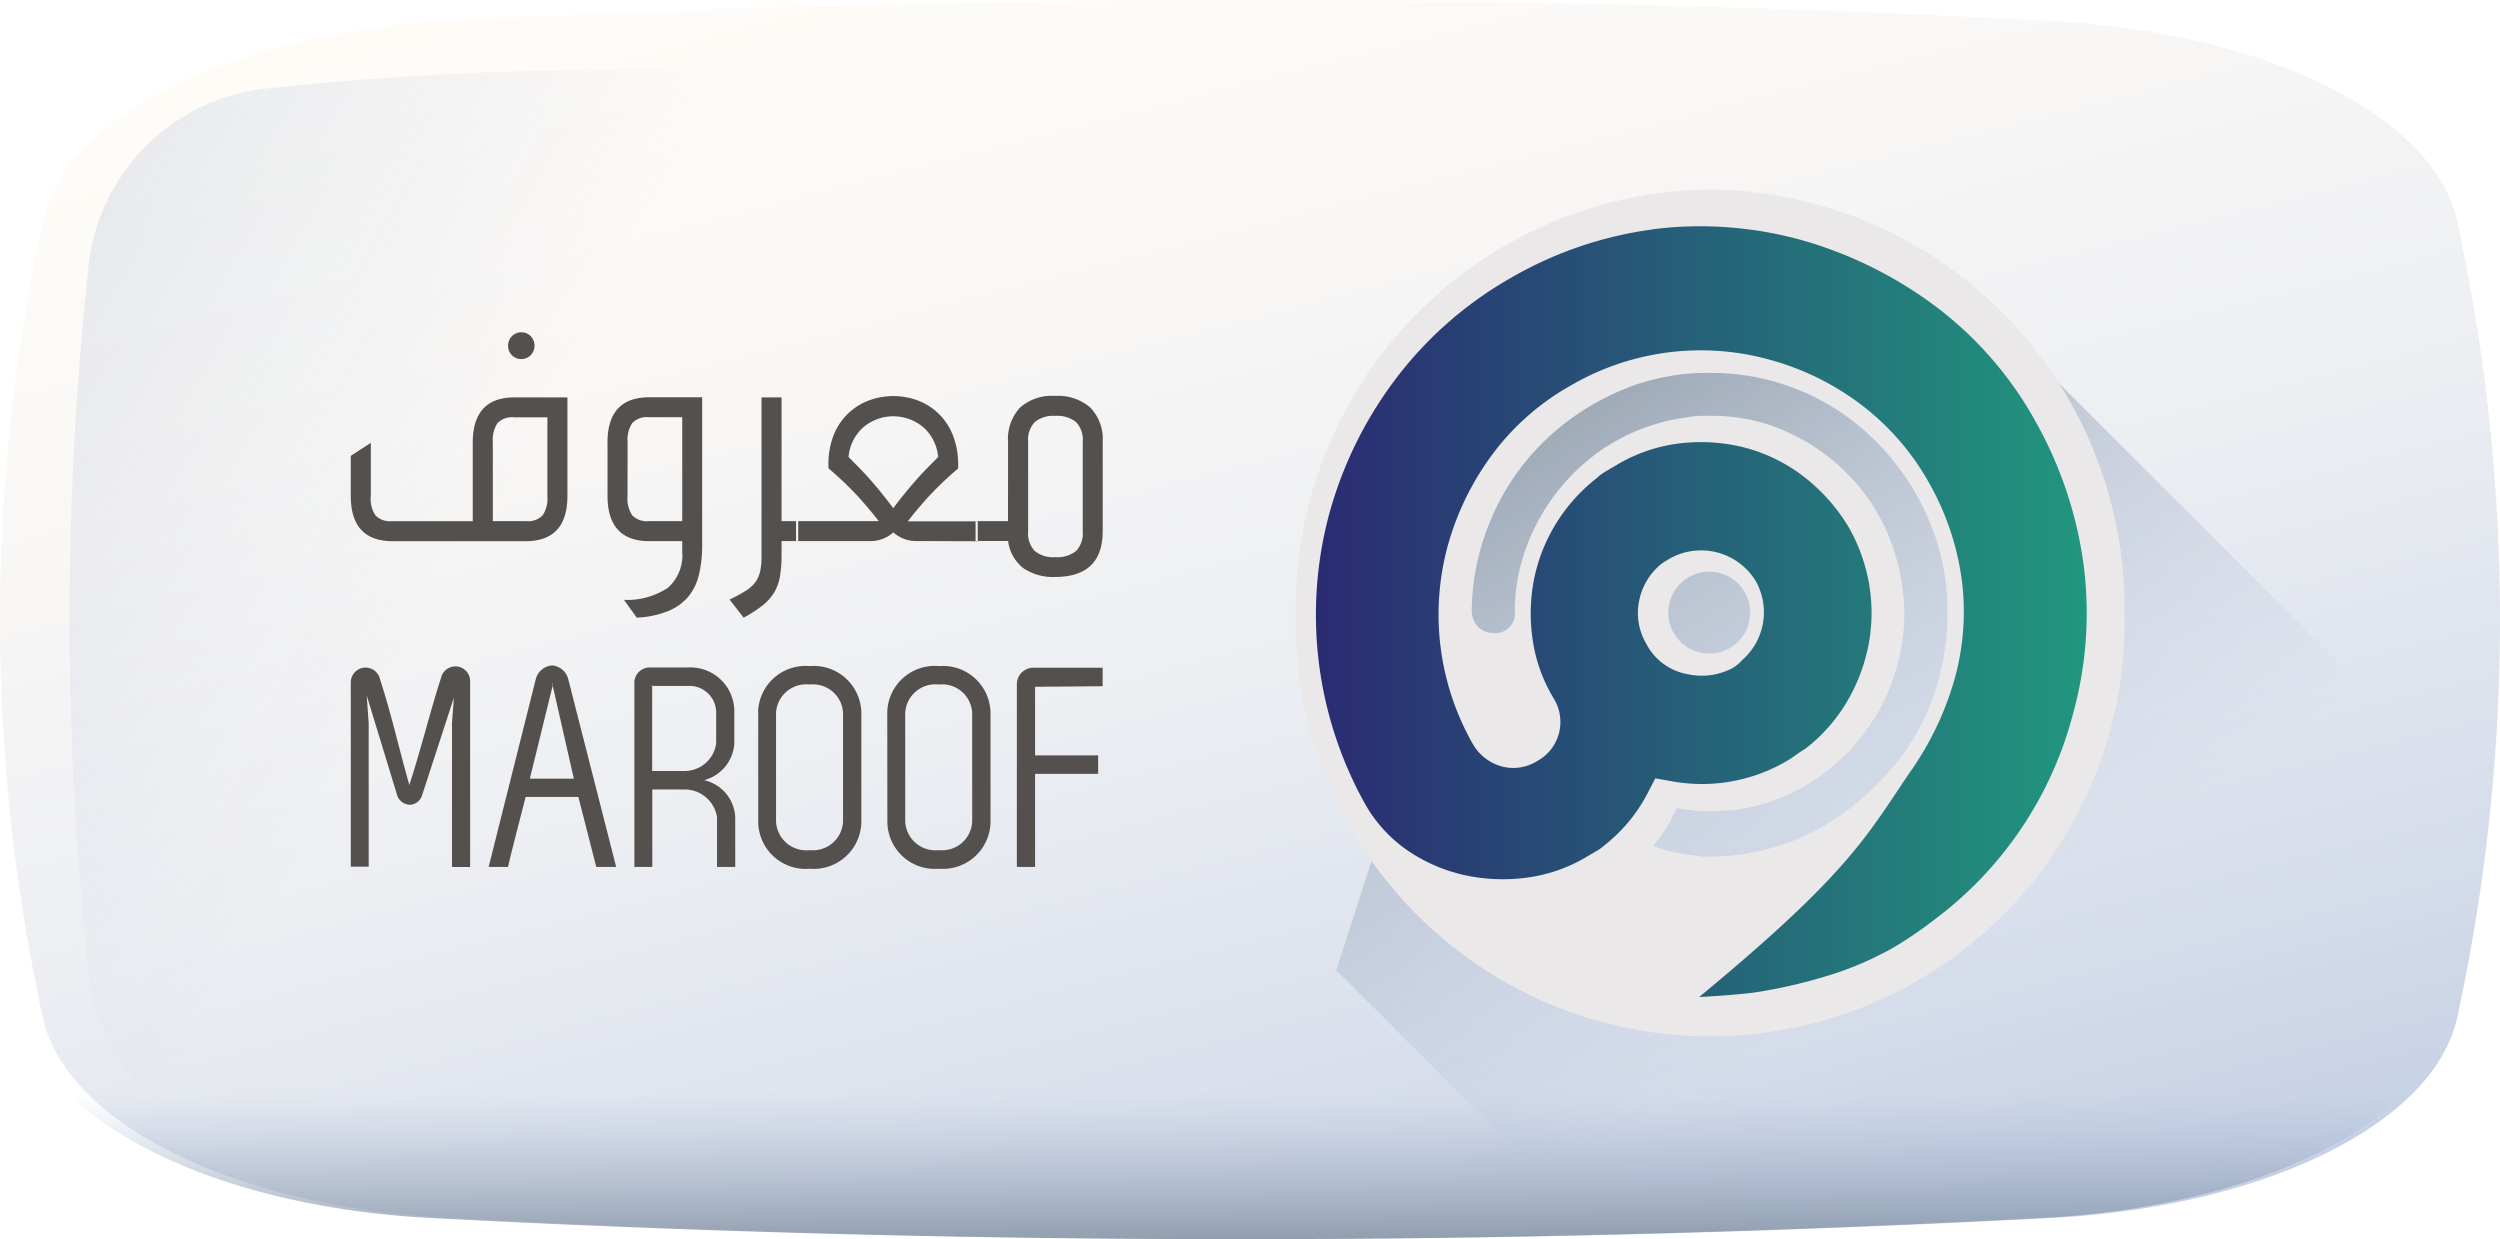 <svg id="MAROOF" xmlns="http://www.w3.org/2000/svg" xmlns:xlink="http://www.w3.org/1999/xlink" width="81.049" height="40.171" viewBox="0 0 81.049 40.171">
  <defs>
    <linearGradient id="linear-gradient" x1="0.227" y1="-0.025" x2="0.948" y2="1.363" gradientUnits="objectBoundingBox">
      <stop offset="0" stop-color="#fffcf8"/>
      <stop offset="0.188" stop-color="#faf8f6"/>
      <stop offset="0.404" stop-color="#eceef2"/>
      <stop offset="0.635" stop-color="#d5dcea"/>
      <stop offset="0.875" stop-color="#b5c4df"/>
      <stop offset="1" stop-color="#a1b5d8"/>
    </linearGradient>
    <linearGradient id="linear-gradient-2" x1="0.369" y1="0.426" x2="-1.54" y2="-0.648" gradientUnits="objectBoundingBox">
      <stop offset="0" stop-color="#a1b5d8" stop-opacity="0"/>
      <stop offset="0.309" stop-color="#90a2bd" stop-opacity="0.31"/>
      <stop offset="0.755" stop-color="#7c8b9c" stop-opacity="0.757"/>
      <stop offset="1" stop-color="#748290"/>
    </linearGradient>
    <linearGradient id="linear-gradient-3" x1="0.5" y1="0.413" x2="0.5" y2="1.193" xlink:href="#linear-gradient-2"/>
    <linearGradient id="linear-gradient-4" x1="0.583" y1="0.746" x2="0.116" y2="-0.024" xlink:href="#linear-gradient-2"/>
    <linearGradient id="linear-gradient-5" y1="0.5" x2="1" y2="0.5" gradientUnits="objectBoundingBox">
      <stop offset="0" stop-color="#2a2b72"/>
      <stop offset="1" stop-color="#21977e"/>
    </linearGradient>
  </defs>
  <path id="Path_3575" data-name="Path 3575" d="M66.552,39.483a492.856,492.856,0,0,1-52.055,0c-6.912-.366-12.371-3.072-13.109-6.5a60.66,60.66,0,0,1,0-25.8c.738-3.426,6.2-6.132,13.109-6.5a492.844,492.844,0,0,1,52.055,0c6.913.366,12.372,3.072,13.11,6.5a60.66,60.66,0,0,1,0,25.8c-.738,3.426-6.2,6.132-13.109,6.5Zm0,0" transform="translate(0 0.001)" fill="url(#linear-gradient)"/>
  <path id="Path_3576" data-name="Path 3576" d="M63.87,35.21A6.491,6.491,0,0,0,58.1,29.444a107.707,107.707,0,0,0-22.895,0,6.491,6.491,0,0,0-5.766,5.766,107.7,107.7,0,0,0,0,22.894A6.491,6.491,0,0,0,35.21,63.87a107.663,107.663,0,0,0,22.894,0A6.49,6.49,0,0,0,63.87,58.1,107.665,107.665,0,0,0,63.87,35.21Zm0,0" transform="translate(-26.572 -26.572)" fill="url(#linear-gradient-2)"/>
  <path id="Path_3577" data-name="Path 3577" d="M7.672,409.805q.084.417.174.833c.741,3.426,6.224,6.132,13.166,6.5a497.076,497.076,0,0,0,52.278,0c6.942-.366,12.424-3.071,13.165-6.5q.09-.416.174-.833Zm0,0" transform="translate(-7.07 -377.652)" fill="url(#linear-gradient-3)"/>
  <path id="Path_3578" data-name="Path 3578" d="M119.2,102.786a11.94,11.94,0,0,0-8.652-3.461,12.014,12.014,0,0,0-10.459,18.349l-2.066,6.394,7.538,7.538a121.335,121.335,0,0,0,17.757-.59,7.314,7.314,0,0,0,6.5-6.5q.558-5.222.663-10.454Zm0,0" transform="translate(-54.701 -92.612)" fill-rule="evenodd" fill="url(#linear-gradient-4)"/>
  <g id="logo" transform="translate(11.372 6.143)">
    <path id="Path_3613" data-name="Path 3613" d="M.8,16.2a.979.979,0,0,0,.152.611.658.658,0,0,0,.539.19H4.108V14.462q0-1.474,1.355-1.474H7.178v3.188q0,1.474-1.355,1.474H1.509q-1.356,0-1.355-1.474V14.883l.65-.421V16.2Zm3.954.8H5.836a.657.657,0,0,0,.54-.19.978.978,0,0,0,.152-.611V13.634H5.45a.658.658,0,0,0-.539.189.978.978,0,0,0-.152.611V17Zm.5-5.688a.427.427,0,0,1,.125-.309.429.429,0,0,1,.608,0,.445.445,0,0,1,0,.618.43.43,0,0,1-.608,0,.424.424,0,0,1-.125-.309Zm3.222,3.146q0-1.474,1.355-1.474h1.715v4.8a4.141,4.141,0,0,1-.1.933,1.769,1.769,0,0,1-.332.71,1.686,1.686,0,0,1-.643.477,3.088,3.088,0,0,1-1.045.225l-.414-.576a2.387,2.387,0,0,0,1.424-.393A1.4,1.4,0,0,0,10.9,18v-.351H9.833q-1.356,0-1.355-1.474V14.462Zm.65,1.741a.974.974,0,0,0,.152.611.655.655,0,0,0,.539.19H10.9v-3.37H9.819a.658.658,0,0,0-.539.189.978.978,0,0,0-.152.611Zm4.992,1.938a3.656,3.656,0,0,1-.055.681,1.528,1.528,0,0,1-.193.512,1.594,1.594,0,0,1-.38.414,4.4,4.4,0,0,1-.6.386l-.456-.589a4.585,4.585,0,0,0,.5-.267A1.193,1.193,0,0,0,13.255,19a.958.958,0,0,0,.166-.351,2.1,2.1,0,0,0,.049-.491V12.988h.65V17h.54v.646h-.54v.491Zm4.4-.491a1.1,1.1,0,0,1-.774-.281,1.1,1.1,0,0,1-.774.281H14.589V17h2.682q-.348-.447-.732-.864a11.393,11.393,0,0,0-.9-.85v-.127a2.541,2.541,0,0,1,.152-.9A1.97,1.97,0,0,1,16.9,13.107a2.288,2.288,0,0,1,1.687,0,1.969,1.969,0,0,1,1.106,1.159,2.551,2.551,0,0,1,.152.9v.126a11.3,11.3,0,0,0-.9.85q-.385.416-.733.864H20.48v.646Zm-.774-1.068q.354-.475.747-.92.165-.189.338-.365l.367-.372a1.449,1.449,0,0,0-.477-.962,1.506,1.506,0,0,0-1.95,0,1.447,1.447,0,0,0-.477.962l.366.372q.173.176.339.365c.11.127.226.262.345.408S17.594,16.386,17.742,16.582Zm3.719-2.134a1.5,1.5,0,0,1,.387-1.124,1.552,1.552,0,0,1,1.134-.38,1.6,1.6,0,0,1,1.147.38,1.473,1.473,0,0,1,.4,1.123v2.879q0,1.488-1.549,1.488a1.712,1.712,0,0,1-1.017-.281,1.32,1.32,0,0,1-.5-.884H20.41V17h1.051Zm.65,2.878a.839.839,0,0,0,.215.646.943.943,0,0,0,.657.2.99.99,0,0,0,.684-.2.84.84,0,0,0,.215-.646V14.434a.841.841,0,0,0-.215-.646.991.991,0,0,0-.684-.2.945.945,0,0,0-.657.2.841.841,0,0,0-.214.646v2.892ZM3.434,23.56l.063-.839L2.462,25.9a.43.43,0,0,1-.4.295.455.455,0,0,1-.391-.268l-1-3.274.064.9v4.65H.154V22.232a.479.479,0,0,1,.944-.12c.391,1.209.609,2.232.954,3.441.373-1.135.672-2.372,1.027-3.469a.478.478,0,0,1,.944.129v6H3.443v-.038H3.435V23.56Zm4.1,2.381H5.823c-.309,1.208-.463,1.79-.572,2.269H4.624l1.526-6.08a.593.593,0,0,1,.536-.452.591.591,0,0,1,.518.443L8.758,28.21H8.113l-.581-2.27ZM6.7,22.333,5.959,25.35H7.386L6.7,22.333Zm-.018-.083.018.083a.08.08,0,0,1,.009-.046Zm3.18-.507h1.272a1.425,1.425,0,0,1,1.454,1.477v.987a1.311,1.311,0,0,1-.981,1.19A1.294,1.294,0,0,1,12.618,26.6V28.21h-.59V26.6a1.059,1.059,0,0,0-1.063-.9H9.929V28.21H9.348V22.278a.5.5,0,0,1,.518-.535Zm.063.6v-.036c-.009.018-.018.036-.045.036Zm0,0V25.1h1.036A1.032,1.032,0,0,0,12,24.206v-.987a.864.864,0,0,0-.863-.877Zm3.434.867A1.537,1.537,0,0,1,15.034,21.7a1.542,1.542,0,0,1,1.672,1.513v3.533a1.544,1.544,0,0,1-1.672,1.523,1.539,1.539,0,0,1-1.671-1.522V23.21Zm.582,3.533a.98.98,0,0,0,1.09.923.978.978,0,0,0,1.082-.923V23.21a.977.977,0,0,0-1.082-.913.979.979,0,0,0-1.09.913Zm3.606-3.533A1.537,1.537,0,0,1,19.222,21.7a1.542,1.542,0,0,1,1.672,1.513v3.533a1.544,1.544,0,0,1-1.672,1.523,1.539,1.539,0,0,1-1.672-1.523Zm.582,3.533a.981.981,0,0,0,1.09.923.977.977,0,0,0,1.081-.923V23.21a.976.976,0,0,0-1.081-.913.98.98,0,0,0-1.09.913v3.533Zm6.4-4.391-2.19.018v2.224h2.044v.6H22.339V28.21h-.591V22.278a.535.535,0,0,1,.528-.526h2.253v.6Z" transform="translate(-0.154 -6.248)" fill="#54504e" fill-rule="evenodd"/>
    <path id="Path_3614" data-name="Path 3614" d="M84.94,15.135a1.327,1.327,0,1,1,1.307-1.327,1.318,1.318,0,0,1-1.307,1.327m-7.018-.667a.648.648,0,0,1-.51-.218.782.782,0,0,1-.191-.545,7.825,7.825,0,0,1,.664-3.015,7.689,7.689,0,0,1,1.7-2.453A8.123,8.123,0,0,1,82.072,6.6a7.128,7.128,0,0,1,2.988-.562,7.487,7.487,0,0,1,5.4,2.361,7.953,7.953,0,0,1,1.646,2.561,7.537,7.537,0,0,1,.537,3,8.077,8.077,0,0,1-.626,3,7.369,7.369,0,0,1-1.735,2.489,7.935,7.935,0,0,1-2.5,1.7,7.631,7.631,0,0,1-2.97.571h-.071c-.072,0-.233-.038-.483-.062a5.761,5.761,0,0,1-.948-.213c-.067-.019-.137-.047-.206-.07a5.439,5.439,0,0,0,.765-1.226,6.887,6.887,0,0,0,.979.1c.143,0,.286-.006.429-.018s.275-.018.394-.018a6.069,6.069,0,0,0,2.183-.69A6.525,6.525,0,0,0,89.6,18.137a6.367,6.367,0,0,0,1.181-1.907,6.576,6.576,0,0,0,.465-2.27,6.831,6.831,0,0,0-.465-2.525,6.179,6.179,0,0,0-1.306-2.052,6.542,6.542,0,0,0-1.986-1.414,5.847,5.847,0,0,0-2.468-.541H84.63a2.62,2.62,0,0,0-.429.051,6.316,6.316,0,0,0-3.9,2.045,6.668,6.668,0,0,0-1.218,1.928,6,6,0,0,0-.466,2.29v.036a.628.628,0,0,1-.7.69M84.951.09A13.576,13.576,0,0,0,71.517,13.8a13.437,13.437,0,1,0,26.867,0A13.576,13.576,0,0,0,84.952.09" transform="translate(-40.88 -0.09)" fill="#eae8e9" fill-rule="evenodd"/>
    <g id="Group_777" data-name="Group 777" transform="translate(31.291 1.192)">
      <path id="Path_3615" data-name="Path 3615" d="M11.384.494A12.472,12.472,0,0,0,6.767,2.081,12.294,12.294,0,0,0,3.055,5.348,12.9,12.9,0,0,0,.919,9.671,12.593,12.593,0,0,0,2.1,19.176a4.548,4.548,0,0,0,1.366,1.465,5.326,5.326,0,0,0,1.831.787,5.834,5.834,0,0,0,2.034.078,5.07,5.07,0,0,0,1.931-.679l.34-.2a1.2,1.2,0,0,0,.194-.14l.037-.031A5.146,5.146,0,0,0,11.212,18.8l.265-.51.567.1a5.443,5.443,0,0,0,3.681-.653c.087-.052.189-.118.283-.186.125-.088.236-.163.343-.228a5.39,5.39,0,0,0,1.306-1.462,5.786,5.786,0,0,0,.718-1.825,5.515,5.515,0,0,0,.049-1.95,5.665,5.665,0,0,0-.655-1.9A5.879,5.879,0,0,0,16.3,8.516a5.341,5.341,0,0,0-1.885-.939,5.763,5.763,0,0,0-2.129-.149,5.18,5.18,0,0,0-2.08.713l-.339.2a1.835,1.835,0,0,0-.248.177L9.6,8.539a5.633,5.633,0,0,0-1.327,1.467,5.527,5.527,0,0,0-.721,1.8A5.787,5.787,0,0,0,7.5,13.788a5.074,5.074,0,0,0,.667,1.883l.057.1a1.443,1.443,0,0,1-.582,1.962,1.455,1.455,0,0,1-1.186.158,1.555,1.555,0,0,1-.894-.714,8.484,8.484,0,0,1-.8-6.477A9,9,0,0,1,6.2,7.781,8.1,8.1,0,0,1,8.736,5.554a8.357,8.357,0,0,1,6.438-.839,8.667,8.667,0,0,1,2.988,1.469A8.173,8.173,0,0,1,20.346,8.7a8.728,8.728,0,0,1,1.067,3.153,8.11,8.11,0,0,1-.265,3.328A9.96,9.96,0,0,1,19.7,18.139c-1.393,2.056-1.974,3.25-6.8,7.24,0,0,1.366-.07,1.955-.172a16.721,16.721,0,0,0,2.153-.5,10.659,10.659,0,0,0,1.456-.553c.5-.244.668-.338.727-.374a13.208,13.208,0,0,0,1.345-.918,12.148,12.148,0,0,0,4.475-6.632,12.246,12.246,0,0,0,.352-4.864,13,13,0,0,0-1.56-4.649,11.81,11.81,0,0,0-3.187-3.689A13.277,13.277,0,0,0,16.233.843,12.392,12.392,0,0,0,12.939.391a11.924,11.924,0,0,0-1.555.1m1.038,14.4a1.872,1.872,0,0,1-1.239-.967,1.973,1.973,0,0,1-.232-1.38,2.038,2.038,0,0,1,.724-1.207l.1-.07.154-.092a2.073,2.073,0,0,1,2.8.713l.027.049a2.058,2.058,0,0,1-.464,2.52,1.234,1.234,0,0,1-.306.253l-.049.027a2.1,2.1,0,0,1-.951.225,2.258,2.258,0,0,1-.563-.072" transform="translate(-0.476 -0.391)" fill-rule="evenodd" fill="url(#linear-gradient-5)"/>
    </g>
  </g>
</svg>
